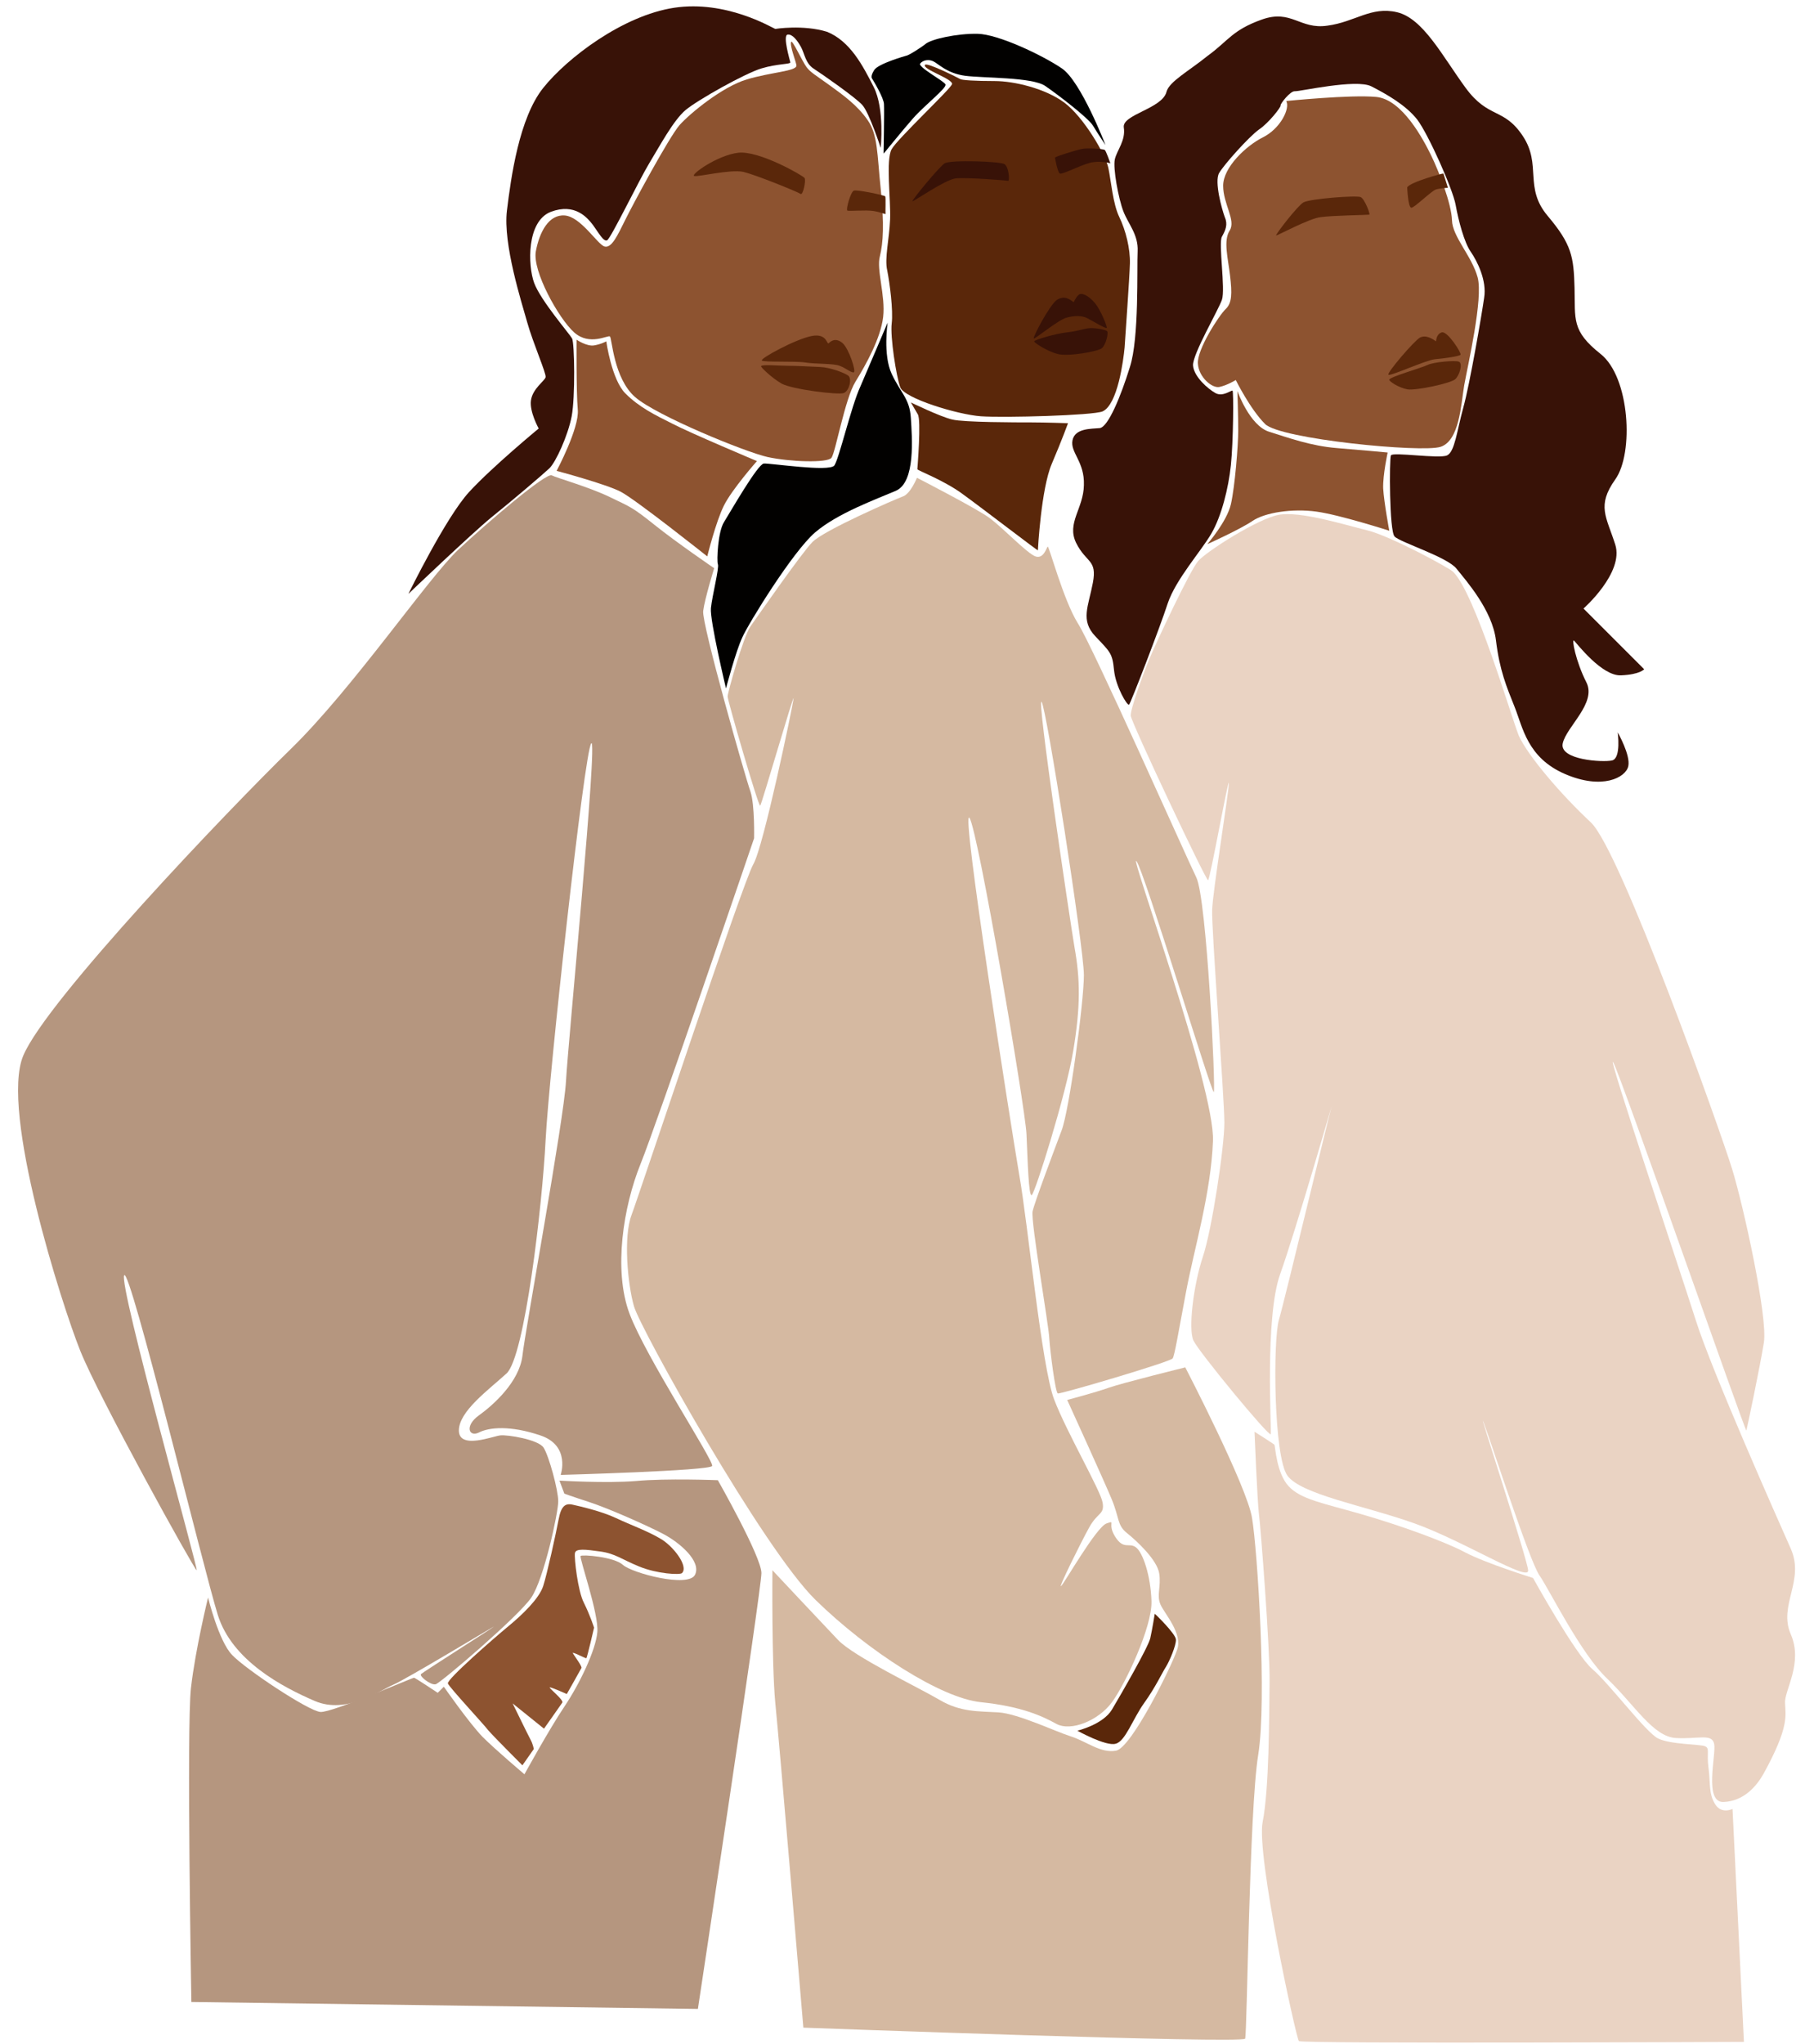 <?xml version="1.0" encoding="UTF-8"?>
<!DOCTYPE svg PUBLIC '-//W3C//DTD SVG 1.0//EN'
          'http://www.w3.org/TR/2001/REC-SVG-20010904/DTD/svg10.dtd'>
<svg height="501.8" preserveAspectRatio="xMidYMid meet" version="1.0" viewBox="27.3 -1.6 443.3 501.8" width="443.3" xmlns="http://www.w3.org/2000/svg" xmlns:xlink="http://www.w3.org/1999/xlink" zoomAndPan="magnify"
><g
  ><g id="change1_1"
    ><path d="M222.9,14.5c0,1.4-6.2,1.6-12.2,3.4s-13.9,8.3-16.5,11.2c-2.6,3-11.6,19.7-13.4,23.4 c-1.8,3.6-3.3,7-5.1,6.4c-1.8-0.7-5.8-7.3-9.7-7.6c-3.9-0.3-6.2,4-7.1,8.8c-0.9,4.8,5.6,16.5,9.4,19.9c3.8,3.4,8.3,0.6,8.8,1 c0.5,0.4,0.9,10.3,6.2,14.9c5.3,4.6,27.1,13.5,32.5,14.7c5.5,1.2,14.7,1.5,15.7,0.2c1-1.3,3.3-14.5,5.9-18.7s6.2-10.7,6.8-15.9 s-1.7-11.6-0.8-14.9c0.8-3.3,1.1-7.8,0.2-16.5s-0.7-13.3-3.2-16.9s-5.8-6-9.4-8.6c-3.6-2.6-4.6-3.1-5.6-4.4c-1-1.3-3.6-7-3.8-6.2 C221.2,9.6,222.9,13.8,222.9,14.5z" fill="#8D5330"
    /></g
    ><g id="change2_1"
    ><path d="M223.9,46c0.6,0.5,1.4-3.3,1-3.9c-0.4-0.6-11.2-6.8-16.3-6.2c-5.1,0.6-11.8,5.4-10.8,5.7 c0.9,0.3,8.8-1.7,12.1-1C213.1,41.4,223.2,45.5,223.9,46z" fill="#5A270A"
    /></g
    ><g id="change2_2"
    ><path d="M237,45.2c-0.8,0.3-2,4.7-1.6,4.9c0.4,0.2,4.5-0.2,6.4,0.1c1.9,0.3,3,0.9,3,0.7c-0.1-0.2,0.1-4.2-0.1-4.3 C244.4,46.3,237.7,44.9,237,45.2z" fill="#5A270A"
    /></g
    ><g id="change2_3"
    ><path d="M230.9,82.6c-0.6,0.7-0.3-2.5-4.3-1.7s-12.6,5.5-12.2,6c0.3,0.5,8.2,0.1,10.7,0.5c2.5,0.4,6.9,0.2,8.4,0.8 c1.6,0.6,2.9,1.8,3.5,1.6s-1.2-5.8-2.8-7.2C232.5,81.2,231.3,82.2,230.9,82.6z" fill="#5A270A"
    /></g
    ><g id="change2_4"
    ><path d="M214.2,88.3c-0.1,0.2,2.5,2.8,5.1,4.3c2.6,1.4,13.8,2.8,15.2,2.3s2.1-3.6,1.1-4.3c-1-0.7-4.4-2-6.9-2.1 c-2.5-0.1-5.6-0.3-7.9-0.3S214.5,87.8,214.2,88.3z" fill="#5A270A"
    /></g
    ><g id="change3_1"
    ><path d="M217.7,5.5c-1-0.4-12.1-7.1-24.8-5.2c-12.6,1.9-26.3,12.3-32.2,19.7s-7.9,21.9-8.9,30.1 c-1,8.2,3.6,22.5,5,27.5s4.7,12.5,4.5,13.4s-3.2,2.8-3.6,5.7c-0.4,2.8,1.9,6.9,1.9,6.9s-11.4,9.4-17.1,15.6 c-5.7,6.2-14.9,25-14.9,25s15.4-14.7,20.4-18.8c5.1-4.1,12.6-10.5,14.2-12c1.6-1.5,4.6-8.1,5.5-12.8c0.9-4.7,0.7-18,0.1-19.1 c-0.6-1.1-7.7-9.3-9.3-13.6s-1.9-15.2,4.1-17.5c5.9-2.2,8.9,1.4,10.3,3.2c1.4,1.9,2.6,4.2,3.5,3.8c0.9-0.4,7.9-14.9,10.4-19 c2.5-4.1,5.9-10.5,8.9-13c3-2.5,14.6-9,18.6-10.2s7.2-1,7.1-1.5s-1.9-6.5-0.7-6.8c1.2-0.2,2.4,1.4,3.3,3c0.9,1.6,1.1,4.1,3.2,5.4 c2,1.3,10.2,7,11.9,8.9s4.5,10.5,4.5,10.5s1-9.5-1.7-14.9c-2.7-5.3-5.8-11.3-11.5-13.6C224.5,4.4,217.7,5.5,217.7,5.5z" fill="#381207"
    /></g
    ><g id="change1_2"
    ><path d="M213.2,111.6c0,0-6.1,6.9-8.1,10.9c-2,4-4.1,12.5-4.1,12.5s-17.6-14-21.3-15.9s-15.7-5.1-15.7-5.1 s5.6-10.5,5.2-15c-0.4-4.5-0.3-17.2-0.3-17.2s2.5,1.7,4.3,1.4s3-1,3-1s1.3,9.4,4.7,12.8c3.4,3.4,7.3,5.3,11.5,7.4 C196.8,104.7,213.2,111.6,213.2,111.6z" fill="#8D5330"
    /></g
    ><g id="change4_1"
    ><path d="M202.7,137.9c0,0-2.3,7.4-2.7,10.5c-0.4,3.1,10.4,41,11.6,44.3c1.1,3.3,0.9,11.5,0.9,11.5 s-23.7,69.6-27.9,80c-4.2,10.4-6.7,26-2.7,36.7c4,10.7,20.8,36.2,20.3,37.4c-0.5,1.2-37.2,2.2-37.2,2.2s2.5-7.2-5-9.7 c-7.4-2.5-12.6-2-15.1-0.7c-2.5,1.2-3.5-1.7,0-4.2c3.5-2.5,9.9-8.2,10.7-14.6c0.7-6.4,10.2-58,10.7-67.4c0.5-9.4,7.9-85.2,6.2-83 s-10.4,81.5-11.2,97.4c-0.8,15.9-5.1,53.2-9.6,57.3c-4.5,4.1-11.7,9.3-11.7,14c0,4.8,8.6,1.3,10.2,1.2c1.7-0.2,9.3,1,10.6,3 c1.3,2,3.6,10.4,3.6,13.2s-3.5,19-6.6,23.6s-22.3,21-23.5,21.3c-1.2,0.3-4.1-2-3.6-2.5s18.8-12.1,17.8-11.6 c-1,0.5-21.5,12.9-24.6,14.2s-11.4,7.4-19.3,4s-20.3-9.9-23.8-21.1s-21.6-85.7-23-83.4s18.3,72.4,17.8,72.4S51.5,341.3,47,330 c-4.5-11.2-19.7-58.8-14-72.4c5.6-13.5,50.5-60.5,65.7-75.3s33.7-41.9,41.1-48.9c7.4-6.9,21.6-19,23-18.3s9,2.8,14.2,5.3 c5.2,2.5,5.6,2.5,11.1,6.9S202.7,137.9,202.7,137.9z" fill="#B5967F"
    /></g
    ><g id="change4_2"
    ><path d="M203.6,361.8c0,0,10.7,18.8,10.7,22.8s-15.6,107-15.6,107l-124.4-1.7c0,0-1.2-67.5-0.1-77.1 s4.2-22.2,4.2-22.2s2.6,10.7,5.9,14.1c3.3,3.5,18.8,13.8,21.7,14s22.7-8.5,23-8.4c0.4,0.1,5.8,3.7,5.8,3.7l1.5-1.5 c0,0,6.2,8.9,9.5,12.3c3.3,3.3,10.3,9.2,10.3,9.2s6.1-11.1,9.8-16.6c3.7-5.5,7.7-13.8,8.1-18.3s-4.5-18.3-4.1-18.7 c0.4-0.4,8.2,0.2,10.4,2.2c2.2,2,16.1,5.7,17.7,2.4c1.6-3.3-3.8-7.9-7.8-10s-13.5-6.3-18.1-7.8c-4.6-1.5-6.2-2.1-6.2-2.1l-1.2-3.2 c0,0,11.4,0.7,18.8,0.1C190.9,361.3,203.6,361.8,203.6,361.8z" fill="#B5967F"
    /></g
    ><g id="change1_3"
    ><path d="M194.8,384.6c-0.5,0.5-6.1,0.2-10.5-1.6s-5.9-3.2-9.6-3.7c-3.6-0.5-6-0.8-6.2,0.4 c-0.2,1.2,0.7,9.3,2.2,12.2c1.5,3,2.5,6.1,2.5,6.1s-1.7,7.4-1.9,7.5c-0.2,0.1-3.7-1.8-3.3-1.2c0.4,0.7,2.3,3.2,2.1,3.6 c-0.2,0.4-3.6,6.4-3.6,6.4s-4.2-1.9-4.2-1.6c0,0.3,3.5,3.1,3.1,3.7c-0.4,0.6-4.5,6.4-4.5,6.4l-7.7-6.2c0,0,3.8,7.8,4.4,8.9 c0.6,1.1,0.8,2.3,0.8,2.3l-2.8,4c0,0-6.9-6.9-8.3-8.5c-1.3-1.7-9.7-10.7-10-11.6c-0.3-1,11.4-11.2,14.8-14s7.6-6.8,8.6-9.9 c1-3.1,3.2-13.2,3.8-16.4s1.6-4,3.4-3.6c1.8,0.4,7.1,1.6,10.7,3.3c3.6,1.7,7.8,3.2,10.8,5C192.5,377.8,196.5,382.9,194.8,384.6z" fill="#8D5330"
    /></g
    ><g id="change2_5"
    ><path d="M254.5,14.3c-0.9,1.1,7.1,3.5,6.6,4.8S247.8,32.4,246.3,35c-1.5,2.6-0.2,12.4-0.4,17.3s-1.4,9.5-0.7,12.5 c0.6,3,1.5,9.8,1.1,13c-0.4,3.2,1.1,13,2.1,15.7c1,2.7,14.1,6.7,19.8,7.1c5.7,0.4,27.6-0.2,29.9-1.2c3.7-1.7,5.1-12.5,5.4-15.7 c0.2-3.2,1.2-17,1.3-20.6c0.1-3.6-1-8.1-2.6-11.4s-2-8.8-2.7-12.1s-6.1-12.5-10.8-16c-4.7-3.5-12.4-5.3-17.1-5.3s-8.1-0.2-8.5-0.5 C262.6,17.5,255,13.7,254.5,14.3z" fill="#5A270A"
    /></g
    ><g id="change3_2"
    ><path d="M274.9,42.8c0.4,0.1,0.2-3.4-0.9-4.1s-13.3-1.1-14.7-0.2c-1.4,0.9-8.2,9.2-7.9,9.3c0.3,0.1,8-5.3,10.6-5.6 C264.5,41.9,274.6,42.7,274.9,42.8z" fill="#381207"
    /></g
    ><g id="change3_3"
    ><path d="M286.4,37.1c0,0,0.6,3.6,1.2,3.9c0.6,0.3,4.7-1.9,7.3-2.6c2.6-0.7,5.1,0.1,5.1,0.1s-1.1-3.2-1.4-3.3 c-0.2-0.2-4.2-0.6-5.8-0.2S286.8,36.7,286.4,37.1z" fill="#381207"
    /></g
    ><g id="change3_4"
    ><path d="M291,72.6c-1.1-0.8-2.3-1.7-4.1-0.6c-1.8,1.2-6.1,9.4-5.7,9.5s5.9-4.5,8-5.1c2.1-0.6,3.9-0.5,5.1,0.1 c1.2,0.6,4.6,2.7,4.8,2.4c0.2-0.2-1.4-4.3-2.9-6.1c-1.5-1.8-3.3-2.7-4-2C291.5,71.4,291,72.6,291,72.6z" fill="#381207"
    /></g
    ><g id="change3_5"
    ><path d="M281.3,82.2c-0.1,0.3,3.1,2.4,5.7,3.1c2.6,0.7,9.9-0.6,10.9-1.4s1.7-3.8,1.3-4.2c-0.4-0.4-3.3-0.9-4.7-0.7 c-1.4,0.2-2.5,0.7-5.2,1S281.4,81.8,281.3,82.2z" fill="#381207"
    /></g
    ><g id="change5_1"
    ><path d="M249.8,12.1c0,0-6.8,1.9-7.8,3.5c-1,1.6-0.6,2-0.4,2.3c0.2,0.3,2.8,4.6,2.8,6.1c0.1,1.5-0.1,12-0.1,12.1 c0,0.1,4.3-5.3,7.2-8.6s8.5-7.6,8-8.4c-0.5-0.9-6.9-4.3-6.2-5.1c0.7-0.9,2.2-1.1,3.3-0.5c1.2,0.6,3.3,2.9,7.7,3.5 c4.5,0.6,16.5,0.3,19.7,2.5s10.5,7.8,11.7,9.7c1.2,2,3.1,4.8,3.1,4.8s-6-15.6-10.7-18.8s-15.6-8.4-20.7-8.5S256,8,254.6,9.2 C253.2,10.3,250.3,12.1,249.8,12.1z" fill="#020100"
    /></g
    ><g id="change5_2"
    ><path d="M245.3,77.6c0,0-1.2,7.9,1,12.6s4.4,6,4.7,10.8c0.3,4.8,1.2,15.8-3.7,17.9c-4.9,2.1-14.3,5.5-19.8,10.2 c-5.5,4.7-16.4,22.4-17.9,25.8c-1.6,3.4-4,12.5-4,12.5s-4-16.7-3.7-19.7s2.1-10,1.7-10.8c-0.3-0.8,0-7.9,1.5-10.3 c1.5-2.4,8.3-14.3,9.8-14.4c1.6-0.1,16,2.1,17.3,0.5c1.2-1.7,4.1-14.4,6.4-19.4C240.8,88.2,245.3,77.6,245.3,77.6z" fill="#020100"
    /></g
    ><g id="change2_6"
    ><path d="M289.6,102.3c0,0-1.4,3.9-4,10s-3.4,21-3.4,21.2s-13.5-10.2-18.2-13.6c-4.6-3.5-11.4-6-11.4-6.3 c0-0.2,1-12.1,0.1-13.5c-0.9-1.5-1.7-2.9-1.7-2.9s7.4,3.6,10.2,4.2c2.8,0.7,15.9,0.7,19.3,0.7C284,102.1,289.6,102.3,289.6,102.3z" fill="#5A270A"
    /></g
    ><g id="change6_1"
    ><path d="M252.5,115.7c0,0-1.6,4-3.5,4.6c-1.9,0.7-19.4,8.3-22.2,11.2c-2.8,2.9-13.5,18.3-15.2,20.7 s-5.6,16.2-5.6,17.2c0,1,7.6,27.2,8,26.8c0.4-0.4,8.4-28.1,8.2-26.3c-0.2,1.8-7.4,36.5-9.9,40.7c-2.5,4.2-27.9,80.8-29.9,86.1 c-2,5.3-1,16.8,0.6,22.4c1.6,5.6,31.7,59.5,44.6,72.1c12.9,12.6,30.8,24.1,40.6,25.1c9.7,1,14.9,3.3,18.5,5.3 c3.6,2,10.4-0.8,13.7-5.3c3.3-4.5,9.9-18.5,9.7-24.8c-0.2-6.3-2.1-11.9-3.8-13.2c-1.7-1.3-3,0.7-5.1-2.6c-2.1-3.3,0.3-4.1-2.1-3.3 c-2.5,0.8-10.4,14.7-11.2,15.4s4.8-10.6,6.9-14.4s3.8-3.1,3.3-6.1c-0.5-3-8.8-17.2-11.9-25.3c-3.1-8.1-6.4-42.9-8.6-55.3 c-2.1-12.4-14.4-90.5-12.2-87.5c2.1,3,13.7,71.2,14,77.6c0.3,6.4,0.5,15.5,1.3,15c0.8-0.5,8.4-24.6,10.2-35.5 c1.8-10.9,1.7-17.5,0.3-25.3c-1.3-7.8-9.3-61.6-8.1-60.3c1.2,1.3,10.4,60.5,10.4,67.1s-3.6,33.4-5.5,38.2 c-1.8,4.8-6.6,17.5-7.1,19.8c-0.5,2.3,4,28.1,4.1,31.2c0.2,3.1,1.5,13.4,2.1,13.5c0.7,0.2,27.8-7.8,28.2-8.6 c0.5-0.8,1.3-5.8,3.3-16.4c2-10.6,6.1-24.1,6.6-37c0.5-12.9-20.6-70.9-18.8-68.7c1.8,2.1,18.5,57.2,19,56.7 c0.5-0.5-1.7-47.4-4.3-52.7c-2.6-5.3-25.4-56.7-29.1-62.4c-3.6-5.8-7.1-19.2-7.4-18.8c-0.3,0.3-1,3.1-3,2.4 c-2-0.7-7.9-6.9-11.1-9.3C267.7,123.5,252.5,115.7,252.5,115.7z" fill="#D5B9A1"
    /></g
    ><g id="change6_2"
    ><path d="M217,383.9c0,0-0.2,22.8,0.7,32.5c1,9.7,6.9,79.8,6.9,79.8s108,4,108.5,2.7c0.5-1.2,1-56,3.2-69.6 c2.2-13.6-0.2-50.5-1.5-58.2c-1.2-7.7-16.4-37-16.4-37s-15.4,3.8-18.8,5s-10.2,3-10.2,3s8.9,19.5,10.9,24.3c2,4.8,1.3,6.4,3.8,8.4 c2.5,2,7.4,6.6,7.9,9.9c0.5,3.3-0.7,5.3,0.3,7.6c1,2.3,5.5,7.1,4.1,11.1c-1.3,4-11.2,24.1-15,24.8s-7.3-2.3-11.1-3.5 c-3.8-1.2-13-5.6-17.8-5.9c-4.8-0.3-9.3,0-14.5-3.1c-5.3-3.1-21-10.6-24.9-14.7S217,383.9,217,383.9z" fill="#D5B9A1"
    /></g
    ><g id="change2_7"
    ><path d="M310.9,394.6c0.3,0.2,5.1,4.9,5.2,6.3c0.1,1.4-1.6,5.4-2.5,6.8c-0.9,1.4-2.5,4.9-5.3,8.8 c-2.8,3.9-4.6,9.4-7,10c-2.4,0.7-9.4-3.2-9.4-3.2s6.3-1.5,8.5-5.2c2.2-3.7,8.9-15.3,9.4-17.5C310.3,398.4,310.9,394.6,310.9,394.6z" fill="#5A270A"
    /></g
    ><g id="change1_4"
    ><path d="M343.2,23.2c1,1.9-1.5,6.8-5.7,8.9c-4.2,2.1-9.8,7.4-9.8,11.9s3.2,8.5,1.6,11s-0.4,6.8,0.1,11.1 s0.5,6.7-1.1,8.2c-1.6,1.5-7.1,10-6.8,13.4c0.2,3.3,3.5,6.1,5.3,5.7c1.9-0.4,4-1.7,4-1.7s3.5,7.1,7.2,10.8 c3.7,3.7,38.5,7.1,43.1,5.6c4.6-1.5,5-10.2,5.8-15.1c0.9-5,4.7-21.3,3.3-26.5c-1.4-5.2-6.2-10-6.3-14c-0.1-4-3.2-12-5.1-15.9 s-7.1-13.8-13.5-14.4C358.9,21.6,343.2,23.2,343.2,23.2z" fill="#8D5330"
    /></g
    ><g id="change2_8"
    ><path d="M363.6,51.1c0.3,0-1.1-3.8-2.1-4.3s-12.6,0.4-14.1,1.3s-6.8,7.8-6.7,8.1c0.1,0.2,8.1-4.2,11-4.5 C354.7,51.3,362.7,51.2,363.6,51.1z" fill="#5A270A"
    /></g
    ><g id="change2_9"
    ><path d="M372.9,44.4c0,0,0.2,4.9,1,5c0.7,0.1,5-4.2,6.1-4.5s2.9-0.4,2.9-0.4l-1.1-3.5 C381.7,40.9,373.6,43.1,372.9,44.4z" fill="#5A270A"
    /></g
    ><g id="change2_10"
    ><path d="M380,82.2c-0.9-0.6-2.5-1.7-4-0.9c-1.4,0.8-8.2,8.7-7.7,9.1c0.5,0.4,9.2-3.6,11.4-3.8s5.9-0.7,6.3-1.1 c0.3-0.4-3.2-5.9-4.6-5.5C380,80.4,380,82.2,380,82.2z" fill="#5A270A"
    /></g
    ><g id="change2_11"
    ><path d="M368.5,91.6c-0.1,0.4,2.3,2,4.5,2.4c2.2,0.3,10.6-1.5,11.7-2.5s1.9-3.9,0.9-4.3c-0.9-0.4-6.3,0.1-7.7,0.8 C376.5,88.7,368.7,90.9,368.5,91.6z" fill="#5A270A"
    /></g
    ><g id="change3_6"
    ><path d="M313.8,20.9c-1,4.2-11,5.6-10.5,8.8c0.5,3.2-1.7,5.6-2.2,7.8c-0.5,2.2,0.9,9.7,2.1,12.8s3.7,5.7,3.5,9.8 s0.4,21.3-1.9,28.4c-2.2,7.1-5.3,14.7-7.4,15c-2.1,0.2-6.1,0-6.7,3c-0.6,3,3,5.2,2.8,11c-0.1,5.8-4.3,9.3-1.9,14.2 c2.5,5,5.2,4,4.1,9.8s-3.1,9.2,0.6,13.1s4.2,4.2,4.6,8.3c0.4,4.1,3.3,8.9,3.7,8.5c0.4-0.4,7.6-19,9.5-24.9 c2-5.9,8.2-12.8,10.7-17.1c2.5-4.3,4.2-11.1,4.8-16.8c0.6-5.7,0.7-18.2,0.4-18.3c-0.4-0.1-2.4,1.6-4.2,0.6s-5.3-4-5.5-6.8 c-0.1-2.8,6.2-13.5,7.1-16.1c0.9-2.6-0.9-13.9,0-15.5c0.9-1.6,1.5-3,0.7-4.8c-0.7-1.9-2.6-8.7-1.4-10.8c1.2-2.1,7.4-9,9.8-10.7 c2.4-1.6,5.5-5.6,5.3-5.9c-0.1-0.4,2.4-3.6,3.5-3.5c1.1,0.1,15.1-3.1,18.8-1.2c3.7,1.9,8.5,4.6,11.3,8.2c2.7,3.6,8.7,17,9.4,20.9 s2.1,9.2,3.7,11.5s4,7.1,3.3,11.3c-0.6,4.2-3.5,21.1-5.1,26.9s-2.1,10.9-4,11.8s-13.4-0.9-13.8,0c-0.4,0.9-0.4,18.6,0.9,19.9 c1.2,1.4,12.9,5,15.2,7.9c2.4,3,8.8,10.2,9.7,17.6c0.9,7.4,2.6,11.4,4.6,16.4c2,5,3.1,12.4,12.3,16.4c9.2,4,15,0.9,15.6-1.9 c0.6-2.7-2.6-8.3-2.6-8.3s0.9,6.4-1.4,6.9c-2.2,0.5-13-0.1-12.1-4.2c0.9-4.1,8.4-9.9,5.8-15c-2.6-5.1-3.7-10.9-3-10.2 s6.8,8.7,11.5,8.5s5.7-1.5,5.7-1.5l-14.9-14.9c0,0,10-8.8,7.8-15.7c-2.2-6.9-4.6-9.5,0-16c4.6-6.4,3.6-25.1-3.6-30.8 s-6.2-8.5-6.4-16.2s-0.7-10.7-6.6-17.7s-1.4-12.5-6.1-19.6s-8.4-4.1-14.1-11.9c-5.7-7.8-10.4-17-16.8-18.5s-10.3,2.4-17.1,3.3 c-6.8,1-8.8-4.1-16.1-1.5c-7.3,2.6-8.2,5.2-13.3,8.9C319.2,15.9,314.5,18.4,313.8,20.9z" fill="#381207"
    /></g
    ><g id="change1_5"
    ><path d="M368.1,109.5c0,0-1.2,5.5-1.1,8.8c0.2,3.4,1.5,10.4,1.5,10.4s-12.1-3.9-17.9-4.7 c-5.9-0.8-12.6,0.2-15.7,2.3c-3.1,2.1-11.1,5.7-11.1,5.7s4.8-5.5,5.8-9.8c1-4.4,1.8-14.5,1.8-18.1c0-3.6-0.2-9.7-0.2-9.7 s3,8.5,7.8,10c4.8,1.5,10.3,3.5,16.6,4C361.8,108.9,368.1,109.5,368.1,109.5z" fill="#8D5330"
    /></g
    ><g id="change7_1"
    ><path d="M384.2,138.8c-1-1-15.4-8.8-21.1-10.2c-5.7-1.4-16.6-4.8-21.8-3.8s-17.7,9-19.7,11.3 c-2,2.2-10.5,20.4-12,24c-1.5,3.6-4.7,12.4-4.6,14c0.1,1.6,18.5,40.6,19,40.4c0.5-0.2,5.1-25.9,5.1-23.8c0,2.1-4,26.8-4.1,31.1 c-0.2,4.3,3,46.3,3,52.2c0,5.9-3,26.1-5.3,33s-3.6,17.7-2.3,20.5c1.3,2.8,18.8,24,19,23c0.2-1-1.5-28.7,2.3-39.3 c3.8-10.6,13-42.5,12.6-41c-0.5,1.5-11.4,47.1-12.9,52.2c-1.5,5.1-1.3,33.7,2.1,38.3s18.7,7.3,30.9,11.6 c12.2,4.3,28.6,14.7,28.2,11.6c-0.3-3.1-12.9-41.5-10.9-36.2c2,5.3,11.2,33.9,13.7,37.5c2.5,3.6,10.1,19.2,16.7,25.4 c6.6,6.3,11.2,14.2,16.8,14.5s8.9-1.2,9.4,1.5c0.5,2.6-2.6,14.4,2.3,14.2c5-0.2,8.1-3.9,9.8-6.9c6.4-11.6,5.4-14.3,5.3-17.4 c-0.2-3.1,4.5-9.8,1.4-16.9c-3.1-7.1,3.5-13.1,0-21c-3.5-7.9-19.3-43.4-23.3-56c-4-12.6-22-66.2-20.3-63.4s32.5,91,32.7,90.4 c0.2-0.7,3.3-15.4,4.3-21.6s-5-33.5-7.8-42.6s-27.4-78.3-34.7-85.1c-7.3-6.8-15.5-16.4-17.7-21.3 C398.3,173.9,389.6,144.2,384.2,138.8z" fill="#EAD3C3"
    /></g
    ><g id="change7_2"
    ><path d="M335.4,349.9c0,0,0.7,17.3,1.1,20.3c0.4,3,2.7,32.5,2.6,41.1c-0.1,8.7-0.1,26.4-1.7,34.4 c-1.6,8.1,8.2,53,8.9,53.8c0.7,0.7,109.3,0.2,109.3,0.2l-2.8-57.2c0,0-2.7,1.4-4.3-1.2c-1.6-2.6-1.1-5.2-1.6-8.9s0.4-4.8-0.9-5.3 c-1.2-0.5-8.5-0.4-11.5-1.9c-3-1.5-11.9-13.4-16.1-17c-4.2-3.6-14.6-22.4-14.6-22.4s-11.6-3.6-16.7-6.3s-16.2-6.7-25.6-9.4 c-9.4-2.7-14.7-3.6-17.7-6.8c-3-3.2-3.3-9.8-3.5-10.2C340,352.8,335.4,349.9,335.4,349.9z" fill="#EAD3C3"
    /></g
  ></g
></svg
>
